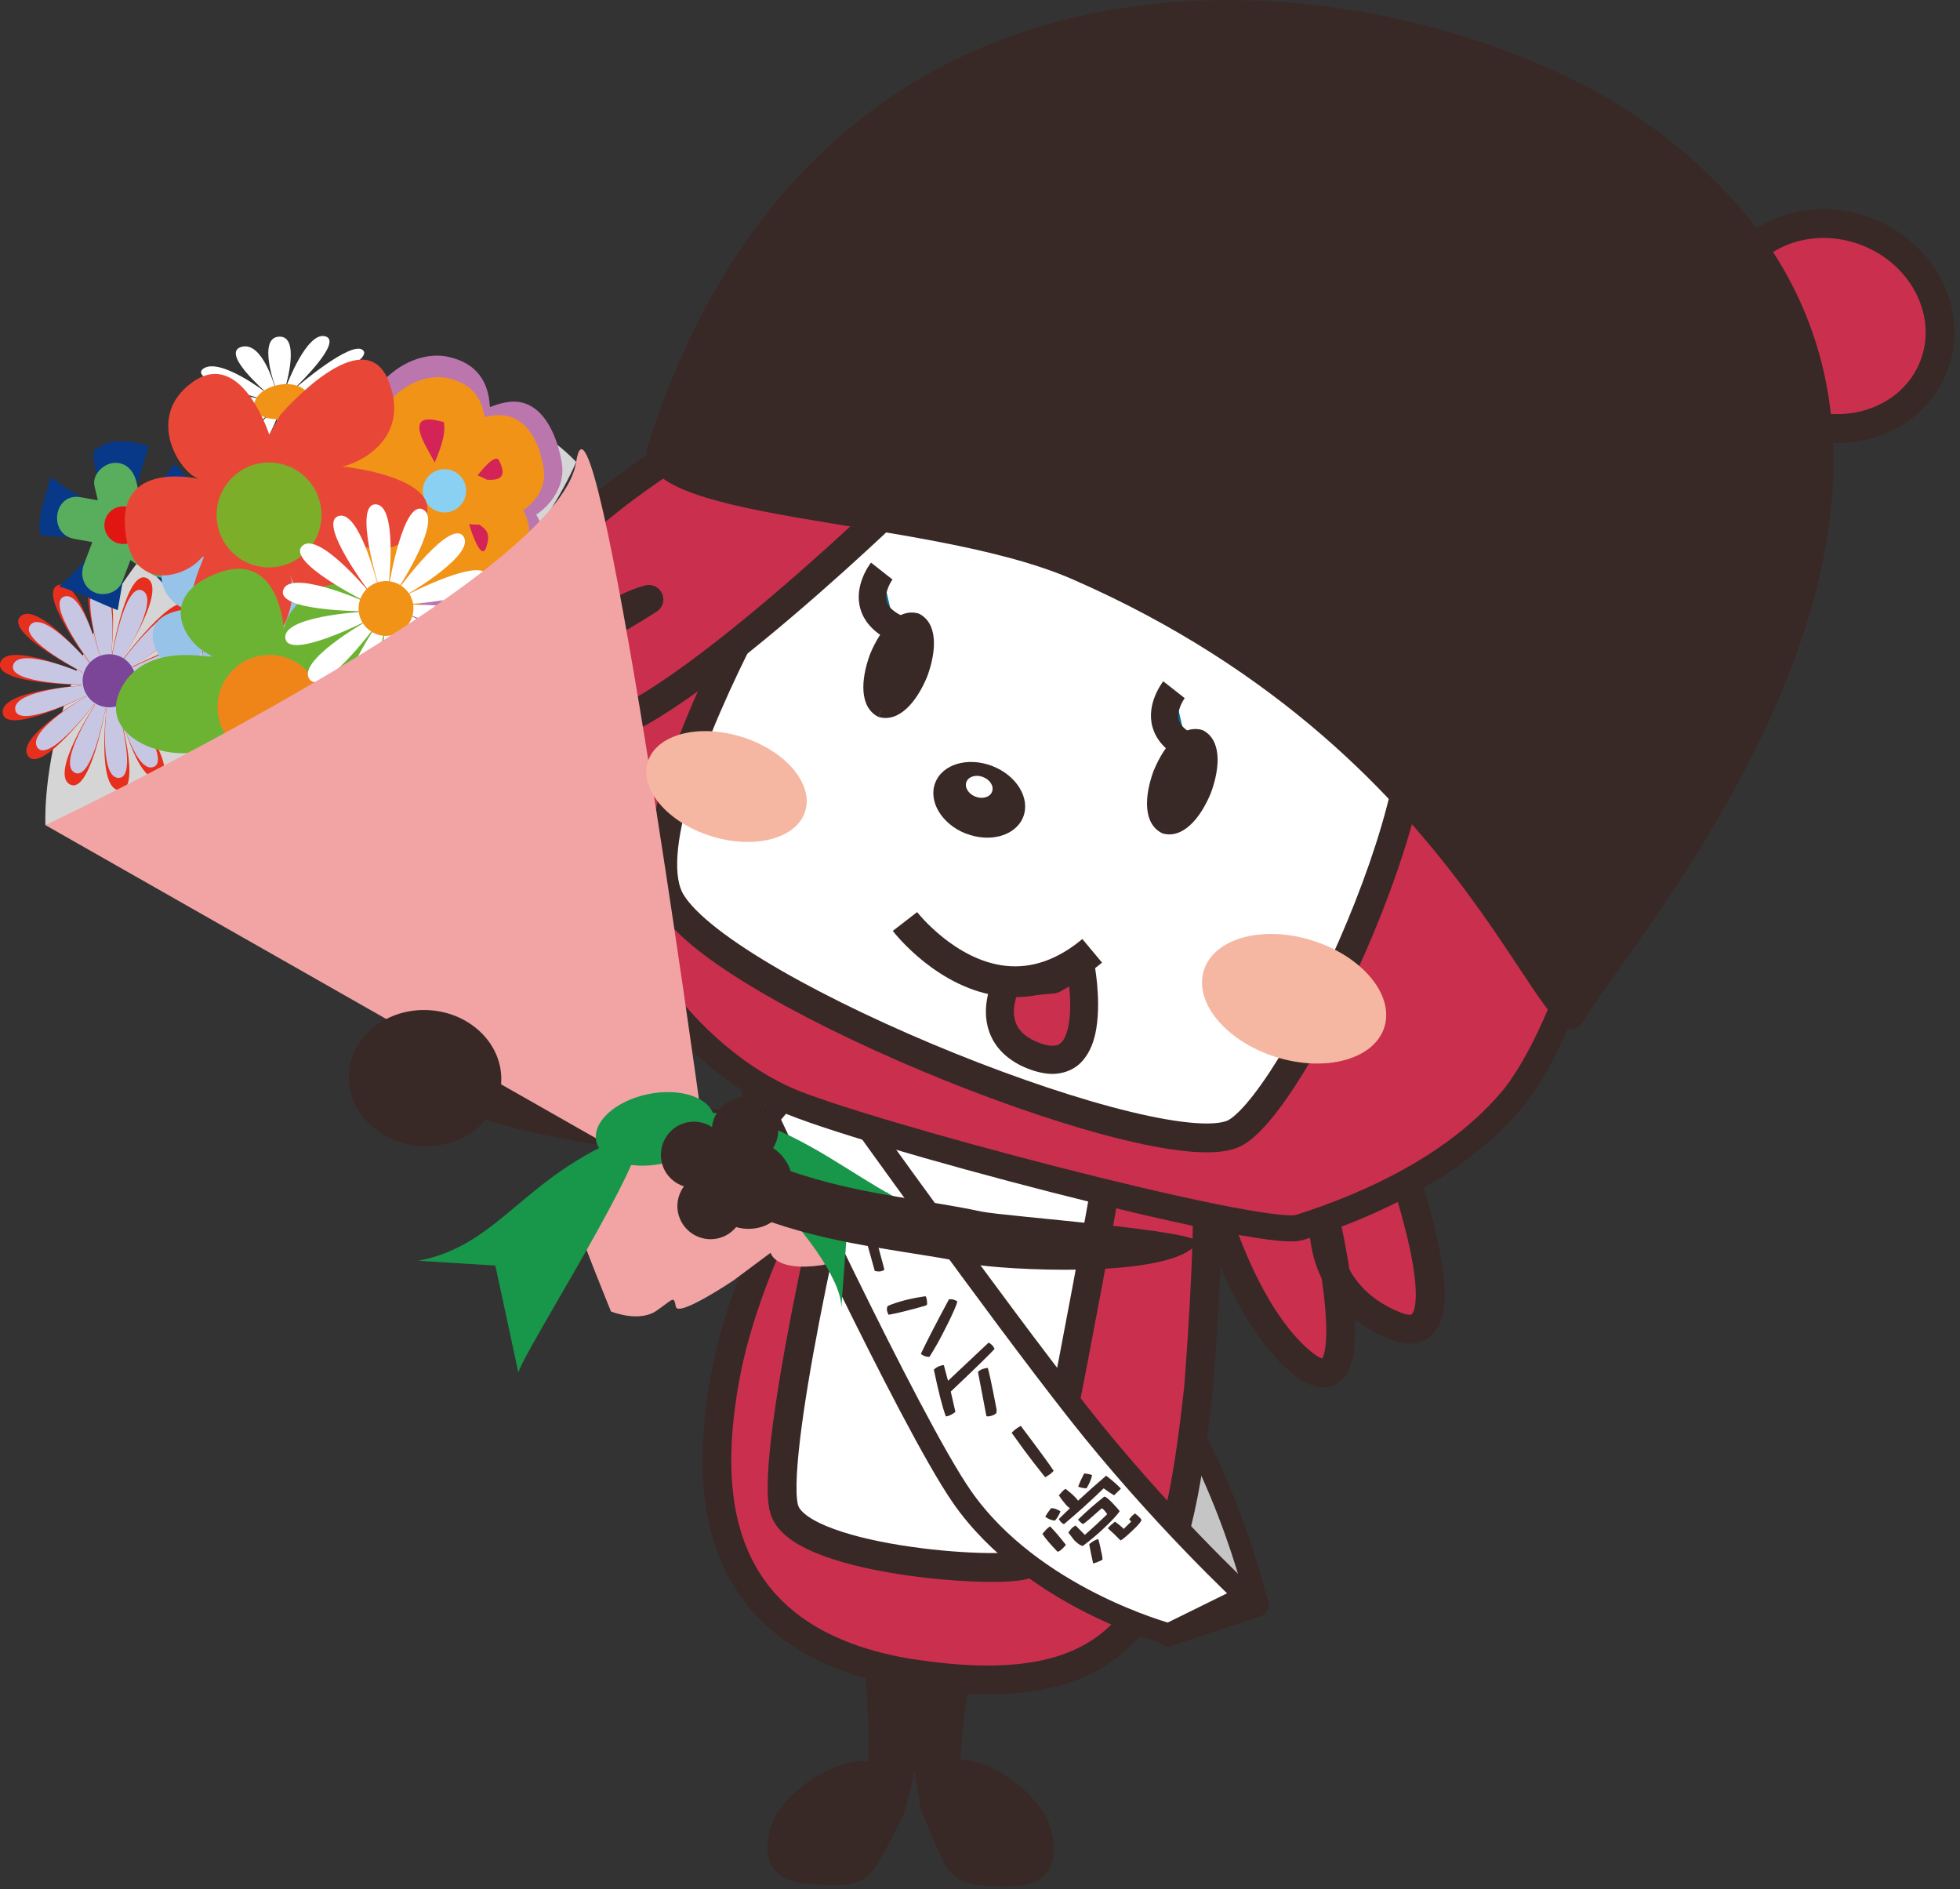 <svg width="220" height="212" viewBox="0 0 220 212" fill="none" xmlns="http://www.w3.org/2000/svg">
<rect x="0" y="0" width="220" height="212" fill="#333333" stroke="none"/>
<path d="M141.19 180.19C141.19 180.19 137.12 162.2 126.99 150.69C116.86 139.18 83.9 118.19 83.9 118.19L86.05 134.15C86.05 134.15 102.94 148.92 113.2 162.07C123.47 175.21 131.09 183.55 131.09 183.55L141.2 180.2L141.19 180.19Z" fill="#C6C5C5" stroke="#392926" stroke-width="2.43" stroke-linecap="round" stroke-linejoin="round"/>
<path d="M77 124.11C70.46 122.7 63.44 122.27 55.61 119.59C55.25 118.47 54.54 117.6 53.64 117C54.2 116.1 54.39 114.98 54.04 113.89C53.41 111.93 51.31 110.85 49.34 111.48C47.89 111.95 46.93 113.21 46.78 114.64C45.87 114.06 44.73 113.86 43.63 114.21C41.67 114.84 40.59 116.94 41.22 118.91C41.6 120.09 42.52 120.94 43.62 121.3C42.94 122.23 42.69 123.46 43.07 124.64C43.7 126.6 45.8 127.68 47.76 127.05C48.47 126.82 49.05 126.4 49.49 125.87C50.41 126.14 51.42 126.14 52.4 125.83C52.78 125.71 53.13 125.53 53.46 125.32C61.58 128.09 69.33 128.57 76.15 130.03C78.65 130.57 98.35 131.86 101.26 127.63C102.22 126.25 79.66 124.68 76.99 124.11H77Z" fill="#392926"/>
<path d="M117.11 203.37C115.26 200.57 111.35 197.51 107.85 197.5C107.89 194.55 108.37 191.41 108.89 188.14C109.39 184.97 109.91 181.7 109.99 178.51L103.12 178.35C103.06 181.08 102.6 183.99 102.11 187.07C101.26 192.39 103.33 202.89 103.33 202.89C104.06 204.88 104.94 207 105.83 208.82C107.17 211.53 109.25 211.6 112.1 211.69C114.67 211.77 117.54 211.66 118.2 208.61C118.55 206.98 118 204.71 117.11 203.37Z" fill="#392926"/>
<path d="M87.68 202.78C89.76 200.14 93.93 197.38 97.43 197.66C97.64 194.7 97.4 191.52 97.15 188.21C96.91 185 96.65 181.68 96.84 178.48L103.73 178.88C103.57 181.62 103.8 184.57 104.03 187.69C104.44 193.09 101.51 203.42 101.51 203.42C100.62 205.36 99.57 207.4 98.52 209.15C96.96 211.75 94.87 211.66 92.01 211.51C89.43 211.38 86.57 211.04 86.16 207.93C85.94 206.27 86.68 204.04 87.68 202.77V202.78Z" fill="#392926"/>
<path d="M103.2 187.95C78.17 184.43 79.63 165.33 81.22 155.55C83.77 139.91 94.9 123.31 94.9 123.31C94.9 123.31 103.75 122.93 103.75 122.79C105.05 123.06 111.44 122.67 112.99 122.86C124.97 124.3 133.7 126.9 133.83 126.69C134.88 124.85 136.67 127.61 134.55 155.61C132 178.99 128.22 191.48 103.2 187.94V187.95Z" fill="#CA304D" stroke="#392926" stroke-width="3.24"/>
<path d="M124.96 128.19C124.44 131.69 116.76 174.06 115.39 175.42C113.97 176.82 90.27 175.37 88.1 169.58C86.21 164.55 93.59 131.79 95.76 124.47C105.56 126.84 115.57 122.77 124.96 128.19Z" fill="white"/>
<path d="M88.09 169.57C90.25 175.36 113.96 176.82 115.38 175.41C116.75 174.05 124.43 131.68 124.95 128.18C115.56 122.76 105.56 126.83 95.75 124.46C93.57 131.78 86.2 164.53 88.09 169.57Z" fill="white" stroke="#392926" stroke-width="3.24"/>
<path d="M131.2 183.39C131.2 183.39 115.87 179.33 107.98 167.99C102.04 159.44 86.24 125.45 86.24 125.45L89.65 121.46L96.03 124.76C96.03 124.76 111.61 146.56 120.89 158.37C130.17 170.18 139.83 179.13 139.83 179.13L131.2 183.38V183.39Z" fill="white" stroke="#392926" stroke-width="2.43" stroke-linecap="round" stroke-linejoin="round"/>
<path d="M100.74 136.96L100.8 137.37C100.36 137.58 100.02 137.64 99.8 137.55L99.02 135.3C98.04 135.81 96.19 136.94 93.48 138.68C93.31 138.53 93.19 138.39 93.1 138.26C92.98 138.08 92.9 137.92 92.88 137.76C93.26 137.47 93.68 137.15 94.16 136.83C95.15 136.15 96.29 135.46 97.57 134.74C98.75 134.08 99.44 133.78 99.64 133.84C99.76 134.06 100.13 135.09 100.73 136.94L100.74 136.96ZM98.72 140.42L98.92 141.17C99.1 141.8 99.21 142.24 99.27 142.5C98.98 142.7 98.62 142.74 98.19 142.63L97.08 138.66C97.45 138.48 97.78 138.4 98.06 138.42C98.18 138.63 98.4 139.29 98.72 140.41V140.42Z" fill="#392926"/>
<path d="M104.07 146.37L103.94 146.51C103.25 146.71 102.56 146.9 101.84 147.08C101.03 147.29 100.33 147.45 99.74 147.55C99.51 147.12 99.49 146.79 99.66 146.55C100.8 146.07 102.2 145.71 103.87 145.47C103.98 145.52 104.05 145.82 104.07 146.36V146.37ZM106.28 148.75C105.57 150.19 104.91 151.37 104.32 152.28C103.94 152.27 103.62 152.16 103.36 151.94C104.04 150.5 105.09 148.46 106.51 145.83C106.67 145.79 106.84 145.8 107.02 145.85C107.21 145.9 107.36 145.98 107.46 146.08C107.35 146.5 106.96 147.39 106.29 148.74L106.28 148.75Z" fill="#392926"/>
<path d="M111.63 151.37C111.42 151.66 109.79 153.26 106.72 156.17L107.24 158.45C106.87 158.75 106.51 158.92 106.17 158.96C105.78 157.94 105.34 156.19 104.82 153.71C105.11 153.42 105.48 153.25 105.94 153.19L106.41 154.96L110.96 150.68C111.09 150.73 111.22 150.82 111.34 150.94C111.44 151.03 111.53 151.17 111.63 151.36V151.37ZM111.87 158.21L111.84 158.56C111.76 158.69 111.58 158.79 111.31 158.88C111.04 158.96 110.85 158.97 110.72 158.93L109.77 153.96C109.91 153.82 110.09 153.71 110.31 153.63C110.39 153.6 110.58 153.56 110.86 153.5C110.98 153.77 111.32 155.34 111.87 158.22V158.21Z" fill="#392926"/>
<path d="M114.57 160.01C115.47 161.19 116.31 162.33 117.11 163.42C117.76 164.31 118.15 164.86 118.27 165.07C118.09 165.25 117.95 165.38 117.85 165.45C117.72 165.54 117.55 165.65 117.32 165.79C116.34 164.57 115.56 163.56 114.98 162.77C114.7 162.39 114.23 161.73 113.55 160.79C113.76 160.59 113.91 160.45 114.01 160.38C114.13 160.29 114.31 160.17 114.56 160.02L114.57 160.01Z" fill="#392926"/>
<path d="M117.41 171.67C117.56 171.52 117.72 171.39 117.86 171.29C118.43 171.87 119.02 172.57 119.64 173.37C119.57 173.47 119.44 173.61 119.24 173.81C119.04 174 118.87 174.11 118.71 174.15C117.91 173.32 117.33 172.65 117 172.13C117.13 172 117.26 171.86 117.4 171.68L117.41 171.67ZM117.98 169.25C118.32 169.25 118.67 169.37 119.03 169.61C118.88 170.01 118.67 170.36 118.41 170.65C118.02 170.62 117.66 170.47 117.32 170.21C117.49 169.92 117.71 169.59 117.98 169.25ZM122.26 173.29C122.61 172.99 122.95 172.8 123.28 172.72C123.38 173.07 123.47 173.44 123.55 173.84C123.57 174.01 123.61 174.18 123.66 174.34C123.68 174.44 123.7 174.53 123.7 174.6C123.74 174.72 123.75 174.87 123.75 175.04C123.39 175.23 123.04 175.37 122.7 175.46C122.53 174.71 122.38 173.98 122.26 173.29ZM125.68 169.59C125.45 169.94 124.99 170.45 124.31 171.12C123.38 172.03 122.45 172.82 121.53 173.5C121.26 173.44 120.94 173.22 120.56 172.83C120.44 172.67 120.23 172.39 119.92 171.99C120.01 171.86 120.12 171.71 120.26 171.54C120.4 171.41 120.55 171.29 120.73 171.2C120.88 171.35 121.22 171.7 121.77 172.25C122.63 171.5 123.46 170.73 124.27 169.94C124.2 169.79 124.07 169.62 123.87 169.41C123.81 169.35 123.75 169.31 123.66 169.27C122.58 170.24 121.89 170.83 121.59 171.03C121.49 171.01 121.37 170.93 121.23 170.79C121.15 170.7 121.07 170.61 121 170.54C121.96 169.61 122.94 168.74 123.96 167.95C124.14 167.99 124.41 168.2 124.79 168.59C125.21 169.02 125.51 169.36 125.68 169.6V169.59ZM120.99 168.43C122.04 167.46 123.1 166.51 124.16 165.61C124.78 166.08 125.34 166.56 125.82 167.06C125.74 167.14 125.62 167.25 125.47 167.4C125.37 167.5 125.23 167.64 125.05 167.81C124.79 167.66 124.4 167.41 123.88 167.03C122.47 168.4 120.99 169.74 119.42 171.05C119.31 171.01 119.19 170.93 119.07 170.8C119 170.71 118.93 170.61 118.84 170.48C119.26 170.07 119.67 169.67 120.09 169.26C119.97 169.19 119.84 169.07 119.69 168.92C119.37 168.55 119.09 168.19 118.85 167.81C118.98 167.68 119.1 167.54 119.22 167.39C119.35 167.26 119.47 167.16 119.6 167.08C120.04 167.42 120.39 167.72 120.65 167.99C120.8 168.14 120.92 168.28 121.01 168.42L120.99 168.43ZM124.73 171.12C124.84 171.02 124.97 170.9 125.15 170.77C125.54 171.04 125.87 171.31 126.13 171.58C126.41 171.3 126.69 171.03 126.97 170.76C126.89 170.68 126.81 170.59 126.74 170.49C126.86 170.38 126.95 170.27 127.01 170.17C127.15 170.04 127.28 169.93 127.4 169.85C127.61 170 127.8 170.17 127.96 170.34C128.06 170.44 128.11 170.52 128.13 170.6C128.03 170.81 127.8 171.1 127.42 171.47C126.62 172.24 126.08 172.72 125.78 172.88C125.34 172.42 124.86 171.96 124.34 171.5C124.42 171.42 124.55 171.29 124.74 171.1L124.73 171.12ZM121.69 165.36C122.04 165.38 122.34 165.44 122.59 165.55C122.46 166.07 122.25 166.57 121.95 167.03C121.6 167.01 121.29 166.95 121.02 166.84C121.21 166.33 121.44 165.83 121.69 165.36Z" fill="#392926"/>
<path d="M217.05 41.11C214.77 46.95 207.74 49.66 201.33 47.17C194.92 44.67 191.57 37.91 193.84 32.07C196.12 26.23 203.16 23.52 209.57 26.01C215.98 28.51 219.33 35.27 217.05 41.11Z" fill="#CA304D" stroke="#392926" stroke-width="3.24"/>
<path d="M104.77 97.78C104.77 97.78 64.72 127.73 66.74 114.73C68.26 104.94 77.22 104.15 77.22 104.15C77.22 104.15 55.27 114.93 60.6 105.04C65.92 95.15 83.18 87.81 83.18 87.81L104.77 97.78Z" fill="#CA304D" stroke="#392926" stroke-width="3.24" stroke-linecap="round" stroke-linejoin="round"/>
<path d="M148.46 107.97C148.46 107.97 168.86 153.64 156.63 148.81C147.42 145.17 148.62 136.26 148.62 136.26C148.62 136.26 154.31 160.05 145.83 152.68C137.36 145.31 133.99 126.85 133.99 126.85L148.46 107.97Z" fill="#CA304D" stroke="#392926" stroke-width="3.24" stroke-linecap="round" stroke-linejoin="round"/>
<path d="M178.89 79.27C176.15 67.28 168.36 55.52 150.72 47.31L151.34 45.98L150.64 47.26C150.64 47.26 146.79 45.17 140.65 42.77C132.25 39.49 119.62 35.7 107.11 36.02C94.58 36.36 82.34 40.65 73.95 53.59C71.96 56.66 70.4 59.77 69.19 62.87C64.68 74.45 65.1 86.02 67.19 95.2C69.22 104.34 73.12 111.21 74.81 112.72C74.84 112.75 74.86 112.77 74.88 112.79L74.95 112.76C74.95 112.76 80.05 119.68 88.09 123.34C96.13 127 141.77 139.04 145.83 137.76C153.95 135.2 163.58 130.73 169.74 123.38C171.39 121.43 173.7 117.47 175.67 112.39C179.12 103.55 181.62 91.24 178.9 79.25L178.89 79.27Z" fill="#CA304D"/>
<path d="M178.89 79.27C176.15 67.28 168.36 55.52 150.72 47.31L151.34 45.98L150.64 47.26C150.64 47.26 146.79 45.17 140.65 42.77C132.25 39.49 119.62 35.7 107.11 36.02C94.58 36.36 82.34 40.65 73.95 53.59C71.96 56.66 70.4 59.77 69.19 62.87C64.68 74.45 65.1 86.02 67.19 95.2C69.22 104.34 73.12 111.21 74.81 112.72C74.84 112.75 74.86 112.77 74.88 112.79L74.95 112.76C74.95 112.76 80.05 119.68 88.09 123.34C96.13 127 141.77 139.04 145.83 137.76C153.95 135.2 163.58 130.73 169.74 123.38C171.39 121.43 173.7 117.47 175.67 112.39C179.12 103.55 181.62 91.24 178.9 79.25L178.89 79.27Z" stroke="#392926" stroke-width="2.93" stroke-linecap="round" stroke-linejoin="round"/>
<path d="M99.66 45.59C96.22 46.55 69.06 90.73 75.32 101.21C81.58 111.69 131.3 131.46 138.74 127.08C146.19 122.71 164.96 81.39 156.69 75.1C148.42 68.81 103.1 44.63 99.66 45.59Z" fill="white" stroke="#392926" stroke-width="3.24"/>
<path d="M108.44 93.55C111.17 94.61 114.03 93.77 114.85 91.68C115.67 89.59 114.12 87.03 111.39 85.97C108.66 84.91 105.79 85.74 104.98 87.84C104.16 89.93 105.71 92.5 108.44 93.56V93.55Z" fill="#392926"/>
<path d="M98.88 79.78C100.27 80.32 102.3 78.47 103.4 75.65C104.5 72.83 104.26 70.1 102.87 69.55C101.47 69 99.45 70.85 98.35 73.68C97.25 76.5 97.49 79.23 98.89 79.78H98.88Z" fill="#392926"/>
<path d="M97.66 73.41C98.87 70.49 100.86 68.19 103.13 68.86C105.25 69.9 105.17 72.94 104.08 75.91C102.88 78.83 100.88 81.12 98.62 80.46L98.89 79.78L99.16 79.1C99.44 79.23 100.04 79.1 100.77 78.44C101.48 77.79 102.22 76.71 102.73 75.39C103.25 74.07 103.44 72.77 103.35 71.81C103.26 70.83 102.91 70.33 102.61 70.24C102.33 70.11 101.72 70.24 100.99 70.9C100.28 71.54 99.54 72.63 99.03 73.95C98.52 75.27 98.32 76.56 98.41 77.52C98.5 78.51 98.85 79.01 99.15 79.1L98.88 79.78L98.61 80.46C96.48 79.41 96.57 76.37 97.66 73.41Z" fill="#392926"/>
<path d="M130.72 92.85C132.11 93.39 134.14 91.54 135.24 88.72C136.34 85.9 136.1 83.16 134.7 82.62C133.3 82.08 131.28 83.92 130.18 86.75C129.08 89.57 129.32 92.31 130.72 92.85Z" fill="#392926"/>
<path d="M129.5 86.48C130.7 83.56 132.7 81.26 134.97 81.93C137.09 82.97 137.01 86.01 135.92 88.98C134.72 91.9 132.72 94.2 130.45 93.52L130.72 92.84L130.99 92.16C131.27 92.29 131.87 92.16 132.6 91.5C133.31 90.85 134.05 89.77 134.56 88.45C135.07 87.13 135.26 85.83 135.18 84.87C135.1 83.89 134.73 83.38 134.44 83.29C134.16 83.16 133.55 83.29 132.83 83.95C132.12 84.6 131.38 85.68 130.87 87C130.35 88.32 130.16 89.61 130.25 90.57C130.33 91.55 130.69 92.06 130.99 92.15L130.72 92.83L130.45 93.51C128.32 92.47 128.41 89.42 129.5 86.46V86.48Z" fill="#392926"/>
<path d="M109.48 89.4C110.27 89.71 111.11 89.47 111.35 88.86C111.59 88.25 111.14 87.51 110.34 87.2C109.55 86.89 108.72 87.14 108.48 87.74C108.24 88.34 108.69 89.09 109.48 89.4Z" fill="white"/>
<path d="M98.97 64.09C98.97 64.09 95.83 68.11 100.43 70.42L98.97 64.09Z" fill="#086F8B"/>
<path d="M96.56 68.29C96.19 66.94 96.48 65.72 96.82 64.85C97.21 63.85 97.71 63.22 97.77 63.14L100.18 65.04C100.18 65.04 100.14 65.09 100.03 65.26C99.92 65.43 99.79 65.68 99.68 65.97C99.48 66.48 99.39 67.03 99.52 67.48C99.65 67.91 99.94 68.44 101.13 69.06L99.75 71.8C98.01 70.94 96.93 69.65 96.57 68.3L96.56 68.29Z" fill="#392926"/>
<path d="M131.76 77.4C131.76 77.4 128.62 81.42 133.22 83.74L131.76 77.4Z" fill="#086F8B"/>
<path d="M129.36 81.6C128.99 80.25 129.28 79.04 129.62 78.17C130.02 77.16 130.51 76.54 130.57 76.46L132.98 78.35C132.98 78.35 132.94 78.4 132.83 78.57C132.73 78.74 132.59 78.99 132.48 79.28C132.28 79.79 132.19 80.34 132.32 80.79C132.45 81.23 132.74 81.76 133.93 82.38L132.55 85.11C130.81 84.25 129.73 82.96 129.37 81.6H129.36Z" fill="#392926"/>
<path d="M99.41 57.58C99.41 57.58 63.31 92.2 63.74 79.05C64.06 69.15 72.84 67.27 72.84 67.27C72.84 67.27 52.37 80.65 56.45 70.19C60.53 59.72 76.76 50.33 76.76 50.33L99.41 57.59V57.58Z" fill="#CA304D" stroke="#392926" stroke-width="3.24" stroke-linecap="round" stroke-linejoin="round"/>
<path d="M177.93 114.33C173.17 122.56 166.91 85.35 120.41 65.02C103.85 57.78 69.88 58.79 72.79 49.74C94.01 -16.16 161.07 -3.46 185.17 14.07C232.94 48.81 183.55 104.6 177.92 114.33H177.93Z" fill="#392926"/>
<path d="M112.96 110.38L118.18 109.92L121.26 108.22C121.26 108.22 123.85 121.22 116.31 118.58C109.91 116.34 112.96 110.37 112.96 110.37V110.38Z" fill="#CA304D"/>
<path d="M117.15 120.43C116.71 120.36 116.26 120.24 115.79 120.08C113.51 119.3 112.01 117.93 111.29 116.4C110.56 114.87 110.58 113.34 110.78 112.17C111.02 110.73 111.52 109.76 111.57 109.67C111.82 109.19 112.29 108.87 112.83 108.82L117.72 108.39L120.5 106.85C120.94 106.61 121.47 106.59 121.92 106.8C122.38 107.01 122.7 107.43 122.8 107.92C122.8 108.01 123.62 111.89 123.06 115.4C122.84 116.71 122.43 118.03 121.46 119.1C120.52 120.17 118.92 120.72 117.27 120.45C117.27 120.45 117.19 120.44 117.15 120.43ZM113.88 112.67C113.75 113.44 113.77 114.3 114.13 115.03C114.49 115.75 115.14 116.49 116.83 117.1C117.15 117.21 117.43 117.28 117.67 117.32C118.61 117.43 118.82 117.27 119.16 116.96C119.49 116.63 119.81 115.86 119.97 114.88C120.19 113.57 120.14 111.97 120.02 110.71L118.95 111.3C118.76 111.4 118.55 111.47 118.33 111.49L114.08 111.86C114.01 112.1 113.94 112.38 113.89 112.67H113.88Z" fill="#392926"/>
<path d="M112.88 108.39C107.19 107.77 102.98 102.41 102.94 102.36L100.21 104.47C100.42 104.74 105.32 111.03 112.48 111.82C116.39 112.25 120.16 110.98 123.7 108.03L121.49 105.38C118.71 107.7 115.82 108.71 112.88 108.39Z" fill="#392926"/>
<path d="M5.1 92.6C5.1 92.6 3.93 72.1 22.9 55C47.59 32.74 64.67 51.84 64.67 51.84C64.67 51.84 52.21 83.35 5.1 92.59V92.6Z" fill="#D5D5D5"/>
<path d="M67.61 130.02L80.61 126.05C80.61 126.05 97.55 141.2 92.25 141.98C86.95 142.76 86.5 140.59 86.5 140.59L82.32 143.7C82.32 143.7 76.11 147.88 75.86 146.64C75.61 145.41 75.67 145.71 73.7 147.09C71.73 148.47 68.58 147.18 68.58 147.18C68.58 147.18 65.32 139.17 65.13 138.25C64.94 137.32 67.61 130.02 67.61 130.02Z" fill="#F2A4A5"/>
<path d="M29.83 43.99C29.83 43.99 24.73 39.62 27.09 38.93C29.46 38.24 30.86 43.48 30.86 43.48L29.71 43.98" fill="white"/>
<path d="M30.93 43.5C30.93 43.5 28.87 37.94 31.3 37.78C33.74 37.62 32.1 43.21 32.1 43.21L30.83 43.45" fill="white"/>
<path d="M32.17 43.26C32.17 43.26 34.43 37.19 36.5 37.74C38.58 38.29 33.32 43.32 33.32 43.32L32.13 43.18" fill="white"/>
<path d="M33.31 43.42C33.31 43.42 39.47 38.13 40.74 39.3C42.01 40.46 34.19 43.83 34.19 43.83L33.33 43.34" fill="white"/>
<path d="M34.2 43.86C34.2 43.86 42.88 40.45 43.09 41.96C43.3 43.48 34.63 44.51 34.63 44.51L34.28 43.78" fill="white"/>
<path d="M34.49 44.59C34.49 44.59 43.89 43.83 42.97 45.38C42.05 46.93 34.36 45.36 34.36 45.36L34.61 44.54" fill="white"/>
<path d="M34.26 45.39C34.26 45.39 42.38 47.4 40.54 48.66C38.71 49.92 33.61 46.12 33.61 46.12L34.39 45.38" fill="white"/>
<path d="M33.47 46.09C33.47 46.09 38.53 50.48 36.16 51.17C33.79 51.86 32.44 46.61 32.44 46.61L33.59 46.12" fill="white"/>
<path d="M32.36 46.59C32.36 46.59 34.34 52.17 31.91 52.32C29.48 52.47 31.18 46.87 31.18 46.87L32.45 46.64" fill="white"/>
<path d="M31.12 46.82C31.12 46.82 28.78 52.89 26.71 52.32C24.64 51.75 29.97 46.75 29.97 46.75L31.16 46.9" fill="white"/>
<path d="M29.98 46.65C29.98 46.65 23.76 51.91 22.51 50.74C21.26 49.57 29.11 46.24 29.11 46.24L29.96 46.74" fill="white"/>
<path d="M29.11 46.2C29.11 46.2 20.4 49.57 20.21 48.05C20.02 46.53 28.69 45.54 28.69 45.54L29.03 46.28" fill="white"/>
<path d="M28.82 45.48C28.82 45.48 19.43 46.19 20.36 44.64C21.3 43.09 28.95 44.71 28.95 44.71L28.69 45.53" fill="white"/>
<path d="M29.06 44.67C29.06 44.67 20.99 42.61 22.84 41.36C24.69 40.11 29.72 43.95 29.72 43.95L28.93 44.69" fill="white"/>
<path d="M34.59 44.45C34.8 45.48 33.62 46.59 31.96 46.93C30.3 47.27 28.77 46.72 28.56 45.69C28.35 44.66 29.53 43.55 31.19 43.21C32.85 42.87 34.38 43.42 34.59 44.45Z" fill="#F19317"/>
<path d="M49.62 56.96C50.58 58.71 50.54 66.49 54.53 66.71C58.48 66.92 60.11 60.8 57.7 58.31C57.31 57.91 51.96 54.38 51.59 55.44C51.26 56.37 56.5 56.48 56.91 56.43C59.81 56.03 61.29 53.95 60.53 51.07C58.67 43.99 53.45 48.85 51.1 52.64C52.18 50.05 54.69 42.77 49.94 42.37C47.02 42.12 43.61 43.82 43.81 47.1C43.96 49.43 45.33 51.06 46.31 53.04C45.73 51.87 43.71 50.61 42.57 50.12C39.11 48.64 37.8 52.75 37.29 55.39C35.92 62.49 42.82 58.41 46.05 56.93C44.42 57.74 42.86 58.83 41.68 60.23C39.8 62.47 39.39 67.56 43.07 68.46C47.63 69.58 51.28 60.02 49.61 56.96" fill="#7B4697"/>
<path d="M47.43 57.83C48.74 60.99 48.27 65.01 51.02 67.52C53.82 70.08 58.21 69.2 60.01 65.84C61.73 62.63 61.72 58.25 58.51 55.97C56.54 54.57 52.55 51.56 50.16 53.56C49.29 54.29 49.08 55.25 49.39 56.32C50.21 59.09 54.64 58.77 56.86 58.79C60.23 58.82 63.62 55.46 63.07 52C62.6 49.06 60.92 44.61 57.09 45.11C53.59 45.57 51.08 48.38 49.23 51.19C50.57 51.99 51.92 52.78 53.26 53.58C55.15 48.86 56.95 41.48 50.29 40.04C47.32 39.4 44.09 41.19 42.41 43.49C39.98 46.82 42.5 50.92 44.12 53.91C45.48 53.14 46.84 52.38 48.2 51.61C46.39 49.23 42.7 46.48 39.5 47.75C36.23 49.05 34.81 53.55 34.8 56.79C34.8 64.47 42.87 61.04 46.93 59.12C46.35 57.66 45.77 56.19 45.19 54.73C41.48 56.76 38.66 59.14 37.98 63.47C37.51 66.48 39.4 70.41 42.73 70.78C49.54 71.55 54.08 61.74 51.82 56.07C50.69 53.24 46.3 54.98 47.43 57.81C48.2 59.74 47.13 62.05 46.29 63.78C46 64.38 43.26 68.29 42.65 64.57C42.22 61.95 45.05 60.14 46.93 59.11C49.53 57.69 47.99 53.39 45.19 54.72C43.53 55.5 41.91 56.32 40.17 56.91C38.98 57.31 39.42 57.32 39.64 55.73C40.06 52.73 42.37 51.73 44.43 54.45C45.99 56.51 49.81 54.55 48.51 52.15C47.9 51.02 47.25 49.89 46.67 48.74C44.28 44.03 50.09 44.22 50.34 45.47C50.74 47.44 49.64 49.91 48.93 51.69C47.97 54.1 51.43 56.4 52.96 54.08C53.6 53.11 56.75 48.28 57.95 50.73C59.69 54.27 56.96 54.1 55.63 54.05C55.05 54.02 54.47 53.97 53.89 53.9C52.83 53.55 52.79 53.77 53.78 54.55C53.52 55.47 53.27 56.39 53.01 57.31C51.64 57.4 51.49 57.6 52.55 57.89C53.16 58.18 53.75 58.5 54.33 58.85C56.09 59.9 56.92 60.75 56.15 63.06C54.8 67.14 52.67 59.36 52.67 59.36C52.45 58.25 52.25 57.12 51.82 56.08C50.65 53.27 46.26 55.01 47.43 57.82V57.83Z" fill="#BC76AE"/>
<path d="M49.63 56.65C50.41 58.07 50.38 64.4 53.62 64.58C56.84 64.75 58.16 59.77 56.2 57.75C55.88 57.42 51.53 54.55 51.23 55.42C50.97 56.18 55.23 56.27 55.56 56.22C57.92 55.89 59.13 54.2 58.51 51.86C56.99 46.1 52.75 50.06 50.83 53.14C51.71 51.03 53.75 45.11 49.89 44.78C47.51 44.58 44.74 45.96 44.9 48.63C45.02 50.53 46.13 51.85 46.94 53.46C46.47 52.51 44.83 51.48 43.9 51.08C41.09 49.87 40.02 53.22 39.61 55.37C38.5 61.15 44.11 57.83 46.74 56.62C45.41 57.28 44.14 58.17 43.19 59.31C41.66 61.13 41.32 65.27 44.32 66.01C48.03 66.92 51 59.14 49.64 56.65" fill="#D42357"/>
<path d="M47.44 57.52C48.68 60.55 48.4 63.48 50.89 65.96C53.17 68.23 57.19 66.46 58.48 64.05C59.88 61.42 59.95 57.74 57.45 55.72C55.62 54.24 52.09 51.81 49.81 53.53C48.96 54.17 48.67 55.3 49.04 56.29C50.95 61.34 61.96 58.41 61.02 52.56C60.58 49.83 59.27 46.66 56.07 46.59C52.97 46.52 50.55 49.3 48.98 51.68C50.32 52.48 51.67 53.27 53.01 54.07C54.67 49.93 56.02 43.69 50.26 42.44C47.7 41.89 44.89 43.42 43.43 45.41C41.35 48.25 43.34 51.74 44.76 54.32C46.12 53.55 47.48 52.79 48.84 52.02C47.24 49.92 44.04 47.62 41.25 48.73C38.42 49.86 37.53 53.26 37.16 55.98C36.19 63.15 44.14 60.45 47.63 58.8C47.05 57.34 46.47 55.87 45.89 54.41C42.74 56.14 40.33 58.18 39.75 61.87C39.33 64.53 41.03 68.01 43.98 68.32C49.88 68.94 53.8 60.73 51.85 55.76C50.74 52.92 46.35 54.67 47.46 57.5C48.09 59.12 47.02 61.29 46.15 62.62C45.17 64.11 44.19 62.94 44.62 61.55C45.01 60.26 46.55 59.39 47.63 58.8C50.23 57.38 48.69 53.08 45.89 54.41C44.66 54.99 43.46 55.59 42.19 56.07C41.34 56.39 41.71 57.67 41.97 55.71C42.26 53.52 43.58 52.89 45.08 54.86C46.64 56.92 50.47 54.96 49.16 52.56C48.74 51.79 48.32 51.02 47.89 50.25C45.24 45.48 49.86 47.56 49.81 47.33C50.12 48.86 49.25 50.79 48.69 52.17C47.73 54.58 51.19 56.87 52.72 54.56C52.98 54.17 55.46 50.61 56.01 51.67C57.27 54.12 55.25 53.86 54.36 53.82C52.78 53.75 52.9 53.05 53.46 54.51C53.2 55.43 52.95 56.35 52.69 57.27C51.27 57.39 51.08 57.6 52.12 57.91C52.64 58.17 53.14 58.45 53.63 58.77C54.75 59.46 55.05 59.99 54.58 61.42C53.96 63.28 52.63 58.77 52.63 58.75C52.42 57.74 52.26 56.71 51.87 55.75C50.72 52.93 46.33 54.67 47.48 57.49L47.44 57.52Z" fill="#F19317"/>
<path d="M50.12 57.5C48.78 57.62 47.6 56.64 47.47 55.3C47.35 53.96 48.33 52.78 49.67 52.66C51.01 52.54 52.19 53.52 52.31 54.86C52.43 56.2 51.45 57.38 50.11 57.5H50.12Z" fill="#89D0F2"/>
<path d="M10.13 74.49C10.13 74.49 4.08 66.52 6.53 65.66C8.98 64.8 11.16 73.75 11.16 73.75L9.99 74.43" fill="#E62F1C"/>
<path d="M11.26 73.81C11.26 73.81 8.33 64.24 10.92 64.28C13.52 64.32 12.49 73.47 12.49 73.47L11.15 73.71" fill="#E62F1C"/>
<path d="M12.55 73.57C12.55 73.57 14.19 63.7 16.5 64.89C18.81 66.09 13.8 73.82 13.8 73.82L12.5 73.44" fill="#E62F1C"/>
<path d="M13.8 73.99C13.8 73.99 19.74 65.93 21.25 68.05C22.76 70.16 14.8 74.78 14.8 74.78L13.81 73.85" fill="#E62F1C"/>
<path d="M14.81 74.84C14.81 74.84 23.7 70.25 24.12 72.81C24.54 75.37 15.35 75.99 15.35 75.99L14.88 74.72" fill="#E62F1C"/>
<path d="M15.22 76.09C15.22 76.09 25.22 76.03 24.44 78.51C23.65 80.99 15.19 77.37 15.19 77.37L15.35 76.02" fill="#E62F1C"/>
<path d="M15.07 77.4C15.07 77.4 24.05 81.81 22.24 83.68C20.43 85.55 14.47 78.53 14.47 78.53L15.21 77.39" fill="#E62F1C"/>
<path d="M14.31 78.47C14.31 78.47 20.32 86.47 17.86 87.32C15.4 88.16 13.27 79.2 13.27 79.2L14.45 78.52" fill="#E62F1C"/>
<path d="M13.18 79.16C13.18 79.16 16.03 88.76 13.43 88.69C10.83 88.63 11.95 79.48 11.95 79.48L13.29 79.25" fill="#E62F1C"/>
<path d="M11.88 79.39C11.88 79.39 10.15 89.25 7.85 88.03C5.55 86.81 10.63 79.13 10.63 79.13L11.93 79.53" fill="#E62F1C"/>
<path d="M10.64 78.96C10.64 78.96 4.63 86.96 3.14 84.84C1.65 82.71 9.65 78.17 9.65 78.17L10.63 79.11" fill="#E62F1C"/>
<path d="M9.64 78.1C9.64 78.1 0.71 82.61 0.31 80.04C-0.09 77.47 9.1 76.94 9.1 76.94L9.56 78.22" fill="#E62F1C"/>
<path d="M9.24 76.85C9.24 76.85 -0.76 76.82 0.04 74.35C0.85 71.88 9.28 75.58 9.28 75.58L9.11 76.93" fill="#E62F1C"/>
<path d="M9.4 75.53C9.4 75.53 0.46 71.04 2.28 69.19C4.1 67.34 10 74.41 10 74.41L9.25 75.54" fill="#E62F1C"/>
<path d="M10.38 74.75C10.38 74.75 5.04 67.71 7.2 66.95C9.37 66.19 11.29 74.1 11.29 74.1L10.25 74.7" fill="#C7C7E3"/>
<path d="M11.37 74.15C11.37 74.15 8.78 65.7 11.07 65.74C13.36 65.78 12.45 73.86 12.45 73.86L11.27 74.07" fill="#C7C7E3"/>
<path d="M12.52 73.94C12.52 73.94 13.97 65.22 16 66.28C18.04 67.34 13.62 74.17 13.62 74.17L12.47 73.83" fill="#C7C7E3"/>
<path d="M13.62 74.31C13.62 74.31 18.86 67.2 20.2 69.06C21.53 70.92 14.5 75 14.5 75L13.63 74.18" fill="#C7C7E3"/>
<path d="M14.51 75.06C14.51 75.06 22.36 71 22.73 73.27C23.1 75.53 14.99 76.08 14.99 76.08L14.57 74.96" fill="#C7C7E3"/>
<path d="M14.87 76.16C14.87 76.16 23.7 76.11 23.01 78.29C22.31 80.48 14.84 77.28 14.84 77.28L14.98 76.09" fill="#C7C7E3"/>
<path d="M14.75 77.32C14.75 77.32 22.68 81.21 21.08 82.86C19.48 84.51 14.22 78.31 14.22 78.31L14.87 77.31" fill="#C7C7E3"/>
<path d="M14.08 78.27C14.08 78.27 19.38 85.34 17.21 86.08C15.04 86.82 13.16 78.91 13.16 78.91L14.2 78.31" fill="#C7C7E3"/>
<path d="M13.08 78.88C13.08 78.88 15.59 87.35 13.3 87.3C11.01 87.24 11.99 79.17 11.99 79.17L13.17 78.97" fill="#C7C7E3"/>
<path d="M11.93 79.08C11.93 79.08 10.4 87.78 8.38 86.71C6.35 85.63 10.84 78.85 10.84 78.85L11.99 79.2" fill="#C7C7E3"/>
<path d="M10.83 78.7C10.83 78.7 5.52 85.77 4.2 83.89C2.88 82.01 9.95 78 9.95 78L10.81 78.83" fill="#C7C7E3"/>
<path d="M9.95 77.94C9.95 77.94 2.06 81.92 1.71 79.66C1.36 77.39 9.47 76.92 9.47 76.92L9.88 78.05" fill="#C7C7E3"/>
<path d="M9.6 76.83C9.6 76.83 0.77 76.8 1.48 74.62C2.19 72.44 9.64 75.7 9.64 75.7L9.49 76.89" fill="#C7C7E3"/>
<path d="M9.73 75.68C9.73 75.68 1.84 71.71 3.45 70.08C5.06 68.45 10.27 74.69 10.27 74.69L9.61 75.69" fill="#C7C7E3"/>
<path d="M15.18 75.8C15.51 77.41 14.48 78.99 12.86 79.32C11.25 79.65 9.67 78.61 9.34 77C9.01 75.39 10.04 73.81 11.66 73.48C13.28 73.15 14.85 74.18 15.18 75.8Z" fill="#7B4697"/>
<path d="M12.52 59.31C10.29 60.37 7.57 60.44 4.57 60.07C4.09 58.47 4.96 56.07 5.71 53.53C7.49 55.01 11.63 57.22 13.22 58.19C12.99 58.55 12.75 58.93 12.52 59.31Z" fill="#083989"/>
<path d="M13.84 58.21C15.44 56.78 18.39 53.71 19.64 52.06C21.43 54.06 23.16 55.89 22.86 57.64C20.44 58.92 17.66 59.28 14.62 59.03C14.33 58.76 14.07 58.49 13.84 58.22V58.21Z" fill="#083989"/>
<path d="M13.1 58.28C11.61 55.53 10.41 52.96 10.49 50.61C12.13 49.24 14.26 49.28 16.67 50.07C16.3 51.86 14.63 55.95 14.15 58.69C13.81 58.57 13.46 58.43 13.1 58.28Z" fill="#083989"/>
<path d="M14.72 59.37C16.66 59.11 19.93 60.3 23.1 60.91C22.12 62.58 20.66 65.15 19.83 67.36C17.98 64.82 14.81 62.12 13.95 60.46C14.22 60.1 14.47 59.74 14.72 59.37Z" fill="#083989"/>
<path d="M14 60.07C14.53 62.11 13.73 65.24 13.22 68.48C11.56 67.88 9.02 66.56 6.64 65.8C8.88 63.96 11.46 60.42 12.9 59.33C13.26 59.59 13.63 59.84 14 60.08V60.07Z" fill="#083989"/>
<path d="M16.31 58.32C15.97 56.9 15.64 55.47 15.3 54.05C15 52.8 14.09 51.8 12.7 51.96C11.54 52.09 10.31 53.31 10.61 54.57C10.95 55.99 11.28 57.42 11.62 58.84C11.92 60.09 12.83 61.09 14.22 60.93C15.38 60.8 16.61 59.58 16.31 58.32Z" fill="#59AE5E"/>
<path d="M13.69 56.63C12.14 56.35 10.59 56.07 9.04 55.8C6.03 55.26 5.34 59.94 8.33 60.47C9.88 60.75 11.43 61.03 12.98 61.3C15.99 61.84 16.68 57.16 13.69 56.63Z" fill="#59AE5E"/>
<path d="M12.52 61.46C14 62.44 15.48 63.41 16.96 64.39C18.03 65.1 19.43 65.06 20.27 63.98C21.01 63.03 20.94 61.37 19.86 60.66C18.38 59.68 16.9 58.71 15.42 57.73C14.35 57.02 12.95 57.06 12.11 58.14C11.37 59.09 11.44 60.75 12.52 61.46Z" fill="#59AE5E"/>
<path d="M11.26 58.46C10.64 60.1 10.02 61.75 9.4 63.39C8.95 64.59 9.41 65.97 10.63 66.49C11.77 66.98 13.28 66.46 13.73 65.26C14.35 63.62 14.97 61.97 15.59 60.33C16.04 59.13 15.58 57.75 14.36 57.23C13.22 56.74 11.71 57.26 11.26 58.46Z" fill="#59AE5E"/>
<path d="M15.41 60.91C16.8 60.11 18.19 59.31 19.59 58.51C20.71 57.87 20.75 56.13 20.05 55.2C19.2 54.08 17.86 54.1 16.74 54.74C15.35 55.54 13.96 56.34 12.56 57.14C11.44 57.78 11.4 59.52 12.1 60.45C12.95 61.57 14.29 61.55 15.41 60.91Z" fill="#59AE5E"/>
<path d="M15.9 58.51C16.14 59.65 15.4 60.77 14.26 61.01C13.12 61.25 12 60.51 11.76 59.37C11.52 58.23 12.26 57.11 13.4 56.87C14.54 56.63 15.66 57.37 15.89 58.51H15.9Z" fill="#E11613"/>
<path d="M32.44 74.67C35.67 71.87 29.96 68.96 30.25 69.13C30.54 69.3 34.19 70.85 35.5 67.26C36.81 63.68 28.84 65.13 29.29 65.2C29.74 65.27 33.67 62.62 31 59.08C28.33 55.54 24.93 63.03 24.93 63.03L24.61 64.42C24.61 64.42 21.34 59.54 18.96 62.59C16.58 65.64 20.01 68.55 21.21 68.36C21.21 68.36 15.96 68.54 17.38 72.54C18.8 76.54 21.78 74.82 22.57 73.31C23.36 71.8 21.29 77.01 24.76 78.85C28.23 80.69 29.96 74.88 28.38 72.67C28.38 72.67 30.88 76.03 32.45 74.66L32.44 74.67Z" fill="#98C3E8"/>
<path d="M28.88 71.04C27.95 72.63 25.9 73.17 24.31 72.23C22.72 71.3 22.19 69.25 23.12 67.66C24.05 66.07 26.1 65.53 27.69 66.47C29.28 67.4 29.81 69.45 28.88 71.04Z" fill="#D8ACCE"/>
<path d="M38.49 69.94C45.32 66.78 37.07 59.06 37.49 59.5C37.9 59.94 43.31 64.33 47.28 58.9C51.25 53.48 37.05 52.04 37.78 52.38C38.51 52.72 46.44 50.16 43.66 42.86C40.88 35.56 31.45 46.58 31.45 46.58L30.22 48.78C30.22 48.78 27.08 38.92 21.56 42.92C16.04 46.92 20.44 53.52 22.55 53.79C22.55 53.79 13.58 51.54 14.02 58.99C14.46 66.44 20.34 65 22.42 62.82C24.49 60.64 18.45 68.46 23.42 73.26C28.39 78.07 34.15 69.08 32.57 64.57C32.57 64.57 35.16 71.47 38.49 69.93V69.94Z" fill="#E84737"/>
<path d="M34.24 62.06C31.88 64.3 28.16 64.2 25.93 61.84C23.69 59.48 23.79 55.76 26.15 53.52C28.51 51.28 32.23 51.38 34.47 53.74C36.71 56.1 36.61 59.82 34.25 62.06H34.24Z" fill="#7DAE2A"/>
<path d="M21.02 90.64C25.94 96.26 30.97 86.24 30.67 86.76C30.37 87.28 27.71 93.66 33.98 95.91C40.25 98.16 37.63 84.25 37.51 85.04C37.4 85.83 42.05 92.66 48.21 87.96C54.37 83.26 41.25 77.38 41.25 77.38L38.81 76.83C38.81 76.83 47.3 71.07 41.95 66.94C36.6 62.81 31.55 68.84 31.89 70.93C31.89 70.93 31.52 61.76 24.56 64.27C17.6 66.78 20.62 71.97 23.27 73.34C25.92 74.7 16.8 71.14 13.62 77.22C10.45 83.3 20.61 86.26 24.45 83.49C24.45 83.49 18.62 87.89 21.01 90.62L21.02 90.64Z" fill="#6CB334"/>
<path d="M27.33 84.39C24.54 82.78 23.59 79.2 25.2 76.41C26.81 73.62 30.38 72.67 33.17 74.28C35.96 75.89 36.91 79.46 35.3 82.25C33.69 85.04 30.12 85.99 27.33 84.38V84.39Z" fill="#EF8519"/>
<path d="M41.4 66.34C41.4 66.34 35.63 58.73 37.97 57.92C40.31 57.1 42.39 65.64 42.39 65.64L41.27 66.29" fill="white"/>
<path d="M42.48 65.69C42.48 65.69 39.68 56.56 42.16 56.6C44.64 56.64 43.65 65.37 43.65 65.37L42.38 65.6" fill="white"/>
<path d="M43.71 65.46C43.71 65.46 45.28 56.04 47.48 57.18C49.68 58.32 44.9 65.7 44.9 65.7L43.66 65.33" fill="white"/>
<path d="M44.9 65.86C44.9 65.86 50.57 58.17 52.01 60.19C53.45 62.21 45.85 66.61 45.85 66.61L44.91 65.72" fill="white"/>
<path d="M45.86 66.67C45.86 66.67 54.34 62.29 54.74 64.73C55.14 67.18 46.38 67.76 46.38 67.76L45.93 66.55" fill="white"/>
<path d="M46.25 67.86C46.25 67.86 55.8 67.8 55.04 70.16C54.29 72.52 46.21 69.07 46.21 69.07L46.36 67.78" fill="white"/>
<path d="M46.12 69.12C46.12 69.12 54.69 73.33 52.96 75.11C51.23 76.89 45.55 70.19 45.55 70.19L46.26 69.11" fill="white"/>
<path d="M45.39 70.14C45.39 70.14 51.12 77.78 48.78 78.58C46.44 79.38 44.4 70.83 44.4 70.83L45.52 70.18" fill="white"/>
<path d="M44.31 70.79C44.31 70.79 47.03 79.95 44.55 79.88C42.07 79.82 43.14 71.09 43.14 71.09L44.42 70.88" fill="white"/>
<path d="M43.07 71.01C43.07 71.01 41.42 80.42 39.23 79.25C37.04 78.09 41.88 70.76 41.88 70.76L43.12 71.14" fill="white"/>
<path d="M41.89 70.6C41.89 70.6 36.16 78.23 34.73 76.21C33.31 74.18 40.94 69.84 40.94 69.84L41.87 70.74" fill="white"/>
<path d="M40.93 69.78C40.93 69.78 32.41 74.09 32.03 71.64C31.65 69.19 40.42 68.68 40.42 68.68L40.86 69.9" fill="white"/>
<path d="M40.56 68.59C40.56 68.59 31.01 68.56 31.79 66.21C32.56 63.85 40.61 67.38 40.61 67.38L40.45 68.66" fill="white"/>
<path d="M40.7 67.33C40.7 67.33 32.17 63.05 33.91 61.28C35.65 59.52 41.28 66.26 41.28 66.26L40.56 67.34" fill="white"/>
<path d="M46.34 67.66C46.68 69.33 45.61 70.95 43.95 71.3C42.29 71.64 40.66 70.57 40.31 68.91C39.97 67.24 41.04 65.62 42.7 65.27C44.36 64.93 45.99 66 46.34 67.66Z" fill="#F19317"/>
<path d="M5.1 92.6C5.1 92.6 62.62 65.29 64.67 51.85C66.72 38.4 78.56 124.12 78.56 124.12L67.54 128.11L5.1 92.6Z" fill="#F2A4A5"/>
<path fill-rule="evenodd" clip-rule="evenodd" d="M71.95 126.8C58.72 131.54 56.5 139.65 46.96 141.49L55.6 142.03L58.18 154.02C59.1 151.16 72.91 129.68 71.95 126.8Z" fill="#189649"/>
<path fill-rule="evenodd" clip-rule="evenodd" d="M71.93 126.07C86.14 120.53 97.11 135.07 105.22 136.04L95.24 135.99L94.41 147.02C95.07 141.51 79.13 124.56 71.92 126.06L71.93 126.07Z" fill="#189649"/>
<path d="M74.341 130.586C77.992 129.832 80.591 127.475 80.147 125.323C79.702 123.17 76.382 122.036 72.731 122.79C69.08 123.544 66.481 125.901 66.926 128.053C67.37 130.206 70.69 131.34 74.341 130.586Z" fill="#189649"/>
<path d="M110.13 135.96C103.59 134.55 96.57 134.11 88.75 131.44C88.75 131.44 88.75 131.43 88.75 131.42C88.39 130.32 87.68 129.44 86.78 128.84C87.34 127.94 87.53 126.82 87.18 125.73C86.55 123.77 84.45 122.69 82.48 123.32C81.03 123.79 80.07 125.05 79.92 126.48C79.01 125.9 77.87 125.7 76.77 126.05C74.81 126.68 73.73 128.78 74.36 130.75C74.74 131.93 75.66 132.78 76.76 133.14C76.08 134.07 75.83 135.3 76.21 136.48C76.84 138.44 78.94 139.52 80.9 138.89C81.61 138.66 82.19 138.24 82.63 137.71C83.55 137.98 84.56 137.98 85.54 137.67C85.92 137.55 86.27 137.37 86.6 137.16C94.71 139.94 102.46 140.41 109.29 141.88C111.79 142.42 131.49 143.72 134.4 139.49C135.36 138.11 112.81 136.53 110.13 135.96Z" fill="#392926"/>
<path d="M56.257 121.491C56.503 117.279 52.877 113.64 48.158 113.364C43.438 113.088 39.412 116.279 39.166 120.491C38.919 124.703 42.545 128.342 47.265 128.618C51.984 128.894 56.01 125.703 56.257 121.491Z" fill="#392926"/>
<g style="mix-blend-mode:multiply">
<path d="M155.386 115.275C156.523 111.667 152.91 107.313 147.316 105.55C141.722 103.787 136.265 105.283 135.128 108.892C133.991 112.5 137.604 116.854 143.199 118.617C148.793 120.379 154.249 118.883 155.386 115.275Z" fill="#F5B7A1"/>
</g>
<g style="mix-blend-mode:multiply">
<path d="M90.377 91.051C91.345 87.98 88.175 84.245 83.297 82.708C78.419 81.171 73.681 82.414 72.713 85.485C71.746 88.556 74.915 92.292 79.793 93.829C84.671 95.366 89.409 94.122 90.377 91.051Z" fill="#F5B7A1"/>
</g>
</svg>
